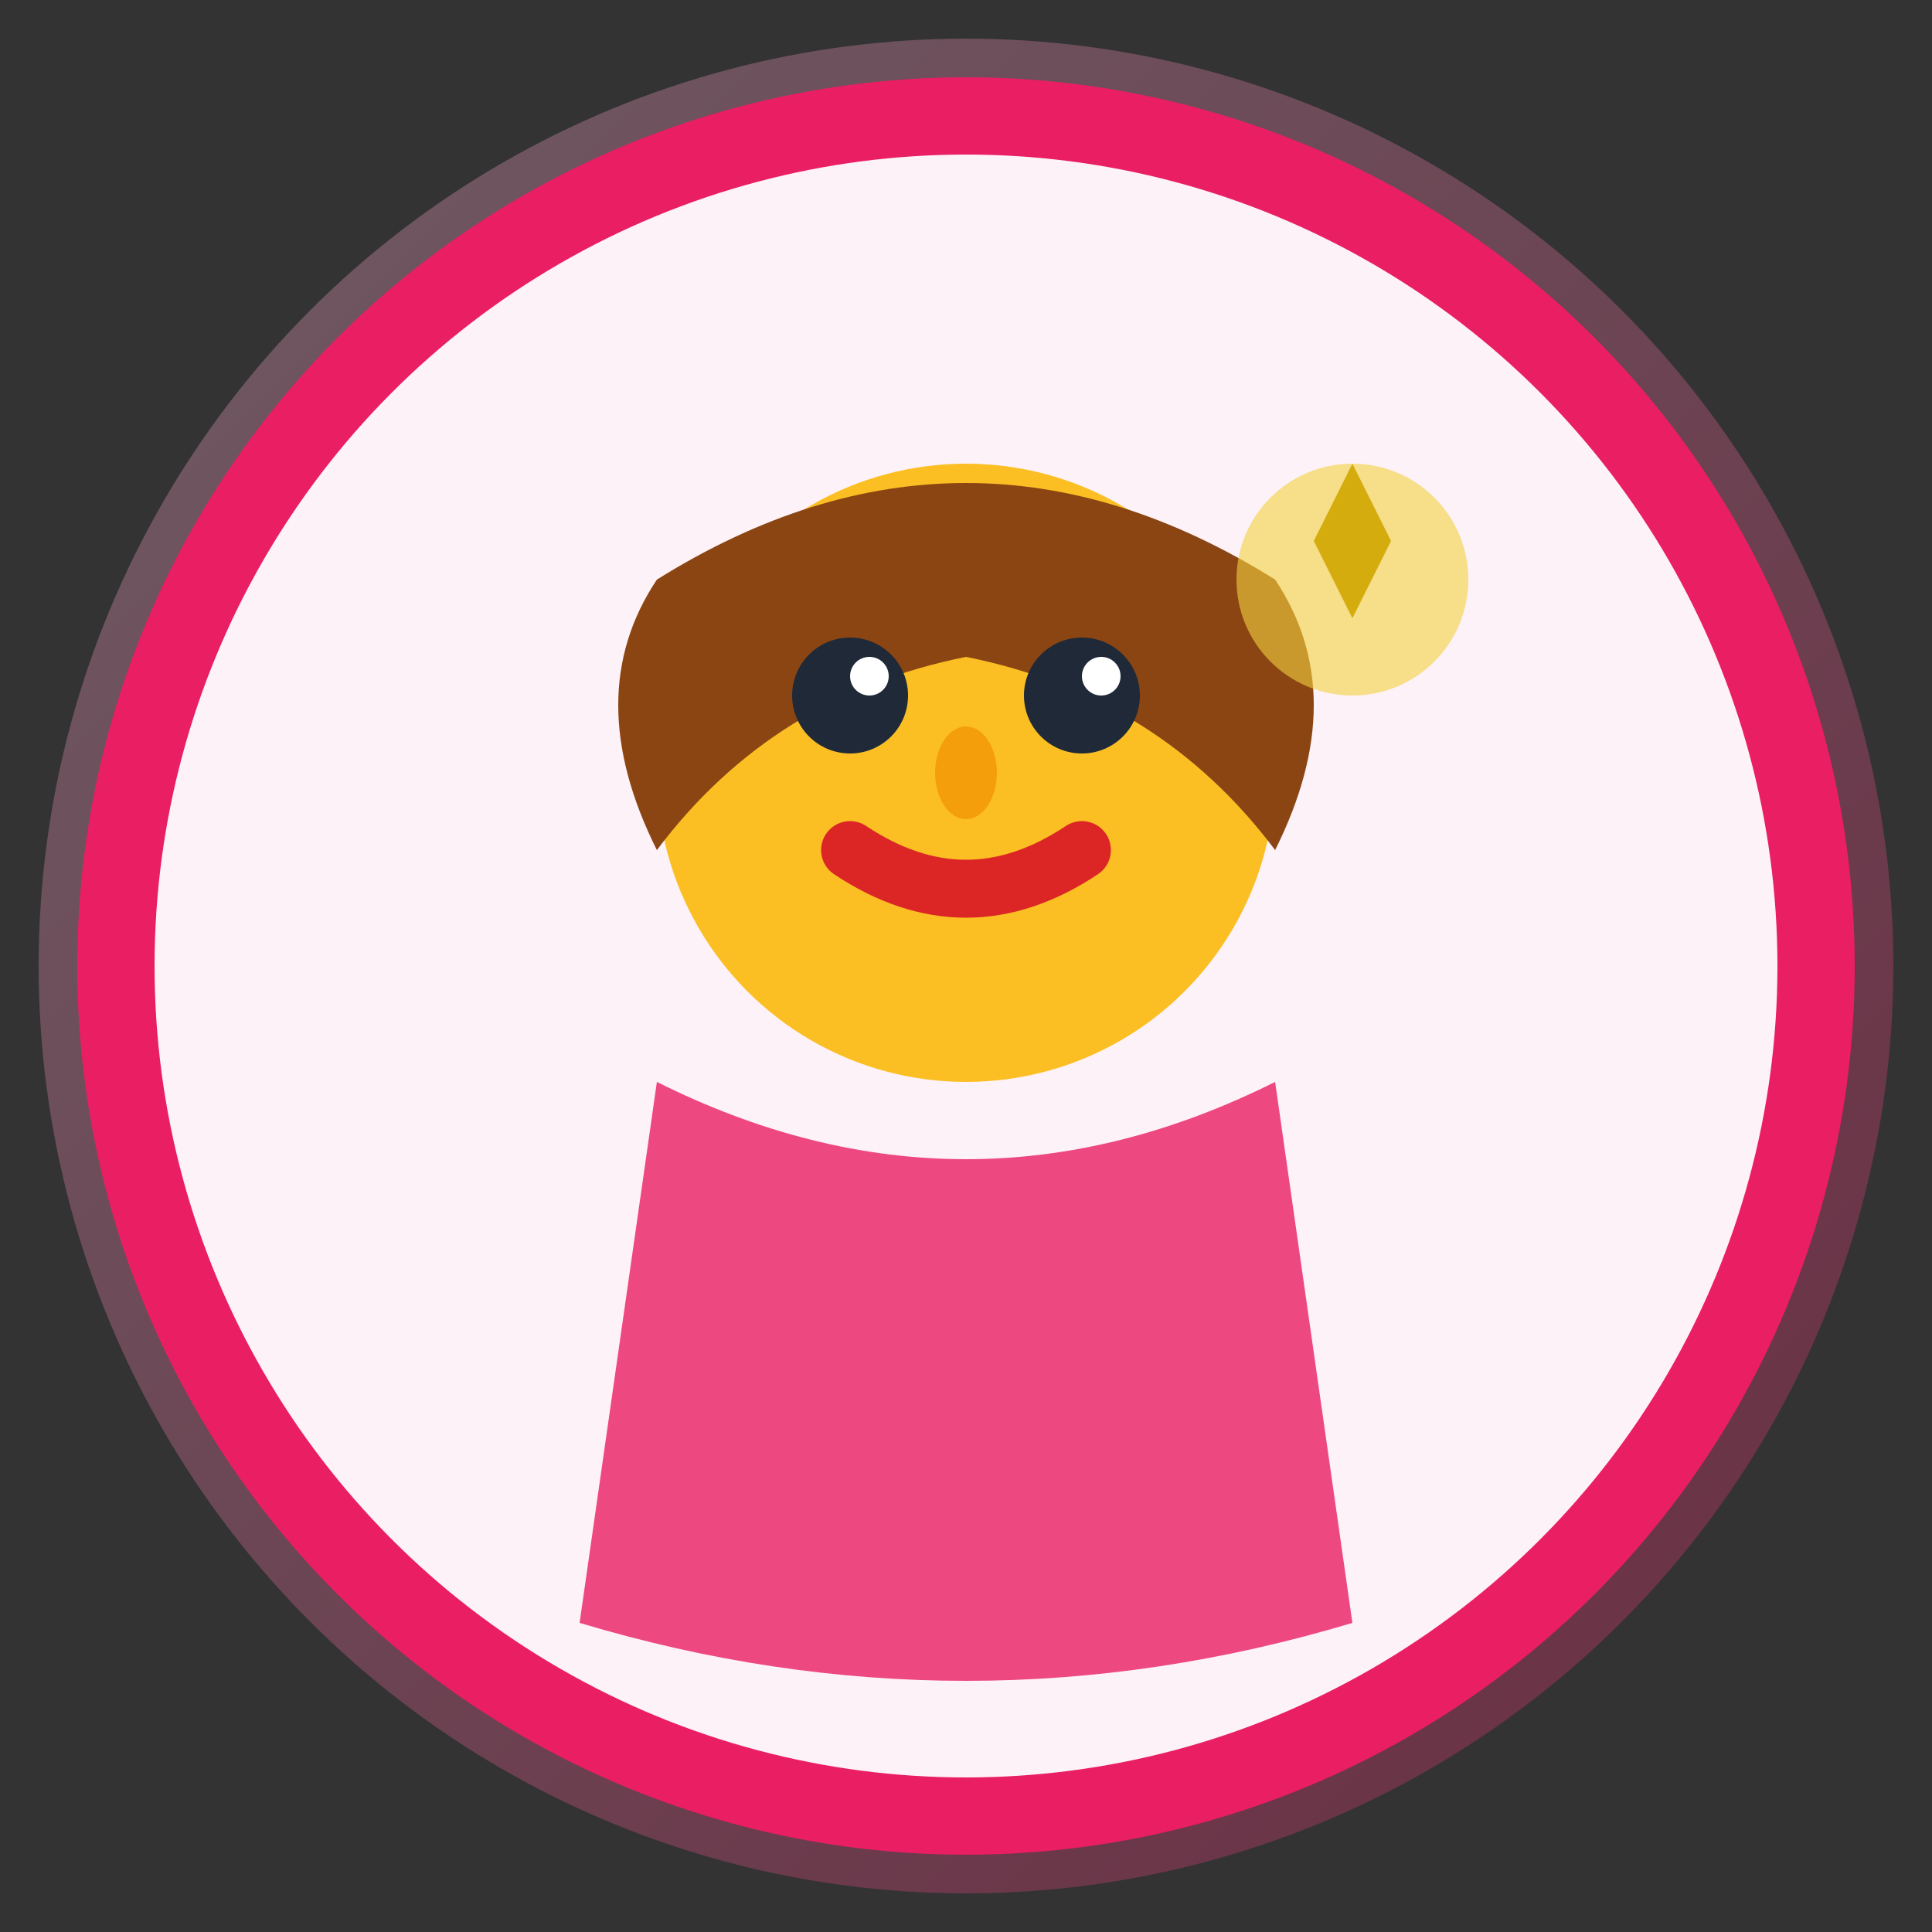 <svg width="50" height="50" viewBox="0 0 50 50" fill="none" xmlns="http://www.w3.org/2000/svg">
    <rect x="0" y="0" width="50" height="50" fill="#333333" stroke="none"/>
    <!-- Avatar for Marie Dubois -->
    <defs>
        <linearGradient id="avatar1Gradient" x1="0%" y1="0%" x2="100%" y2="100%">
            <stop offset="0%" style="stop-color:#F8BBD9;stop-opacity:1" />
            <stop offset="100%" style="stop-color:#E91E63;stop-opacity:1" />
        </linearGradient>
    </defs>
    
    <!-- Background circle -->
    <circle cx="25" cy="25" r="24" fill="url(#avatar1Gradient)" opacity="0.3"/>
    <circle cx="25" cy="25" r="22" fill="#FDF2F8" stroke="#E91E63" stroke-width="2"/>
    
    <!-- Face -->
    <circle cx="25" cy="20" r="8" fill="#FBBF24"/>
    
    <!-- Hair -->
    <path d="M17 15 Q25 10 33 15 Q35 18 33 22 Q30 18 25 17 Q20 18 17 22 Q15 18 17 15Z" fill="#8B4513"/>
    
    <!-- Eyes -->
    <circle cx="22" cy="18" r="1.5" fill="#1F2937"/>
    <circle cx="28" cy="18" r="1.5" fill="#1F2937"/>
    <circle cx="22.5" cy="17.5" r="0.5" fill="#FFFFFF"/>
    <circle cx="28.5" cy="17.5" r="0.5" fill="#FFFFFF"/>
    
    <!-- Nose -->
    <ellipse cx="25" cy="20" rx="0.8" ry="1.2" fill="#F59E0B"/>
    
    <!-- Mouth -->
    <path d="M22 22 Q25 24 28 22" stroke="#DC2626" stroke-width="1.5" fill="none" stroke-linecap="round"/>
    
    <!-- Body/clothing -->
    <path d="M17 28 Q25 32 33 28 L35 42 Q25 45 15 42 Z" fill="#E91E63" opacity="0.8"/>
    
    <!-- Decorative element (representing Lyon) -->
    <circle cx="35" cy="15" r="3" fill="#F4D03F" opacity="0.6"/>
    <path d="M34 14 L35 12 L36 14 L35 16 Z" fill="#D4AC0D"/>
</svg>
